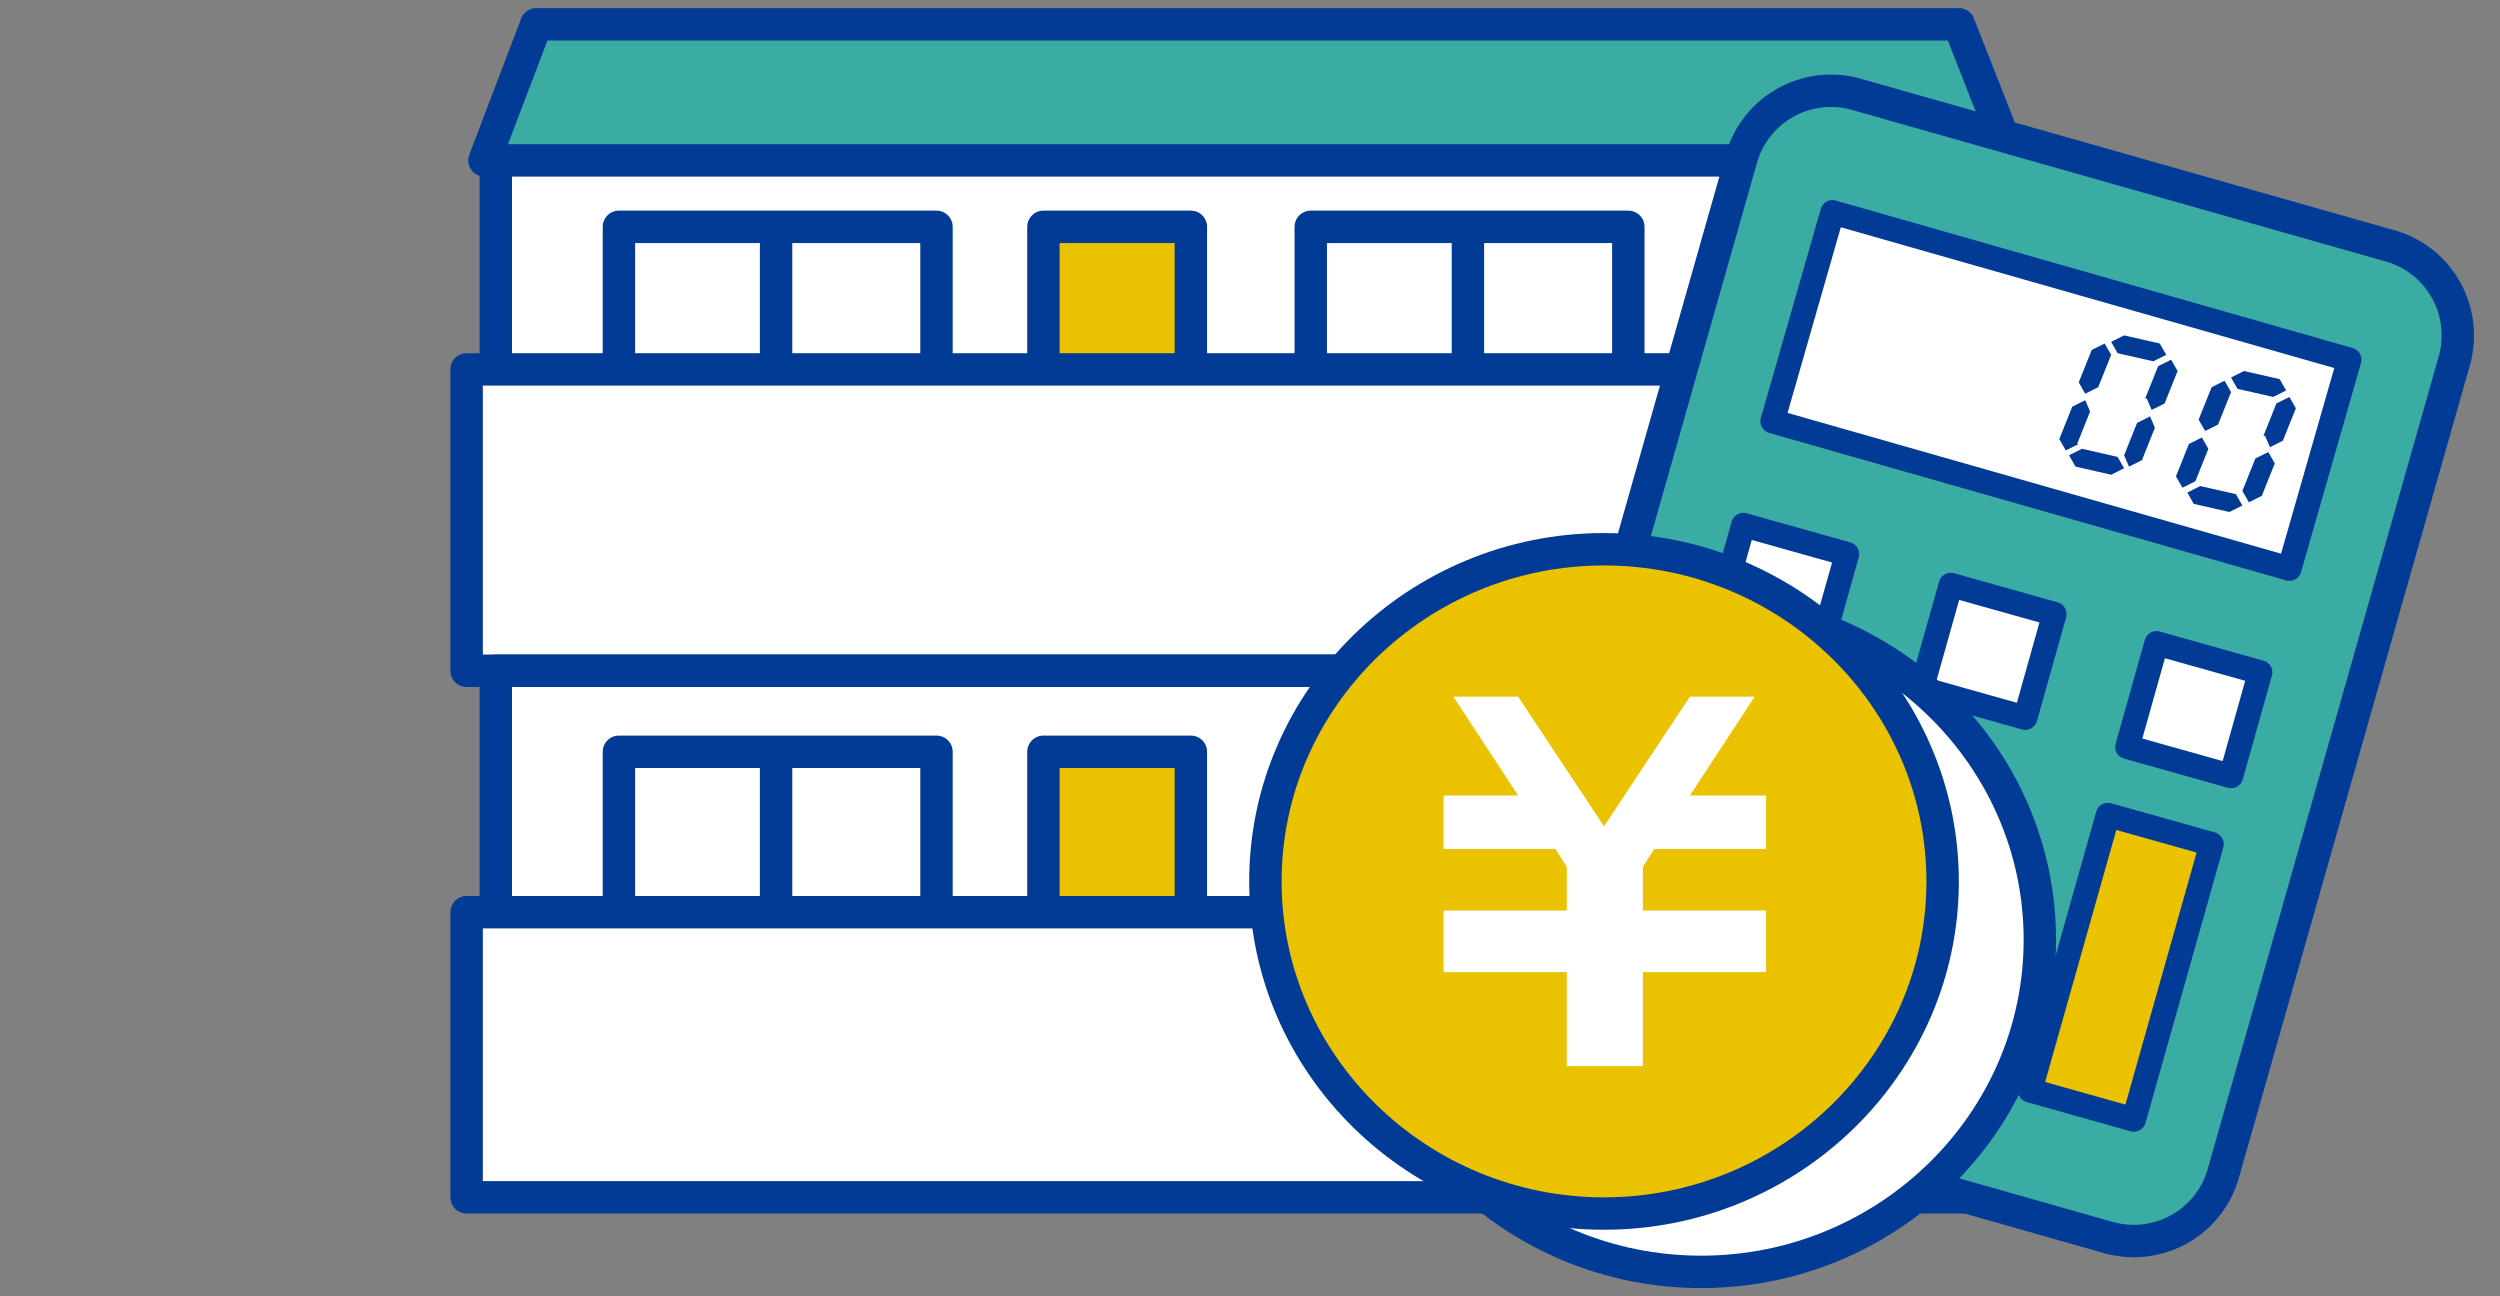 <?xml version="1.0" encoding="UTF-8"?>
<svg id="_レイヤー_1" data-name="レイヤー_1" xmlns="http://www.w3.org/2000/svg" version="1.1" viewBox="0 0 154.3 80">
  <rect x="0" y="0" width="154.3" height="80" fill="#808080" stroke="none"/>
  <!-- Generator: Adobe Illustrator 29.1.0, SVG Export Plug-In . SVG Version: 2.1.0 Build 142)  -->
  <defs>
    <style>
      .st0, .st1, .st2, .st3, .st4, .st5 {
        stroke-width: 2px;
      }

      .st0, .st1, .st2, .st3, .st4, .st5, .st6, .st7 {
        stroke: #013b96;
      }

      .st0, .st1, .st4, .st6, .st7 {
        stroke-linecap: round;
        stroke-linejoin: round;
      }

      .st0, .st2, .st8, .st6 {
        fill: #fff;
      }

      .st1 {
        fill: #3baca3;
      }

      .st2, .st5 {
        stroke-miterlimit: 10;
      }

      .st3 {
        fill: none;
      }

      .st9 {
        fill: #013b96;
      }

      .st4, .st5, .st7 {
        fill: #eac200;
      }

      .st6, .st7 {
        stroke-width: 1.5px;
      }
    </style>
  </defs>
  <path class="st0" d="M30.6,8.9h92.2v20.7H30.6V8.9Z"/>
  <path class="st0" d="M57.8,14h-19.6v9.9h19.6v-9.9Z"/>
  <path class="st3" d="M47.9,14v8.9"/>
  <path class="st4" d="M64.4,14h9.1v11.5h-9.1v-11.5Z"/>
  <path class="st0" d="M100.5,14h-19.6v9.9h19.6v-9.9Z"/>
  <path class="st3" d="M90.6,14v8.9"/>
  <path class="st4" d="M107.1,14h9.1v11.5h-9.1v-11.5Z"/>
  <path class="st0" d="M28.8,22.8h95.5v18.6H28.8v-18.6Z"/>
  <path class="st0" d="M30.6,41.4h92.2v20.7H30.6v-20.7Z"/>
  <path class="st1" d="M124.3,9.9H29.9l3.2-8.4h87.8l3.3,8.4Z"/>
  <path class="st0" d="M57.8,46.4h-19.6v9.9h19.6v-9.9Z"/>
  <path class="st3" d="M47.9,46.4v8.9"/>
  <path class="st4" d="M64.4,46.4h9.1v11.5h-9.1v-11.5Z"/>
  <path class="st0" d="M100.5,46.4h-19.6v9.9h19.6v-9.9Z"/>
  <path class="st3" d="M90.6,46.4v8.9"/>
  <path class="st4" d="M107.1,46.4h9.1v11.5h-9.1v-11.5Z"/>
  <path class="st0" d="M28.8,56.3h95.5v17.6H28.8v-17.6Z"/>
  <path class="st1" d="M147.6,15.2l-33.1-9.4c-3-.8-6.1.9-7,3.9l-14.3,50.3c-.8,3,.9,6.1,3.9,7l33.1,9.4c3,.8,6.1-.9,7-3.9l14.3-50.3c.8-3-.9-6.1-3.9-7Z"/>
  <path class="st6" d="M101.6,53.7l-1.8,6.4,6.4,1.8,1.8-6.4-6.4-1.8Z"/>
  <path class="st6" d="M104.6,43.1l-1.8,6.4,6.4,1.8,1.8-6.4-6.4-1.8Z"/>
  <path class="st6" d="M107.6,32.4l-1.8,6.4,6.4,1.8,1.8-6.4-6.4-1.8Z"/>
  <path class="st6" d="M114.3,57.3l-1.8,6.4,6.4,1.8,1.8-6.4-6.4-1.8Z"/>
  <path class="st6" d="M117.4,46.7l-1.8,6.4,6.4,1.8,1.8-6.4-6.4-1.8Z"/>
  <path class="st6" d="M120.4,36.1l-1.8,6.4,6.4,1.8,1.8-6.4-6.4-1.8Z"/>
  <path class="st7" d="M130.1,50.3l-4.8,17,6.4,1.8,4.8-17-6.4-1.8Z"/>
  <path class="st6" d="M133.1,39.7l-1.8,6.4,6.4,1.8,1.8-6.4-6.4-1.8Z"/>
  <path class="st6" d="M113.1,13.1l-3.7,12.9,31.9,9.1,3.7-12.9-31.9-9.1Z"/>
  <path class="st9" d="M135.5,29.7l.8-2-.4-.7-.8.4-.8,2,.4.7.8-.4Z"/>
  <path class="st9" d="M136.9,26.2l.8-2-.4-.7-.8.4-.8,2,.4.7.8-.4Z"/>
  <path class="st9" d="M135.8,30l-.8.4.4.7,2.2.5.8-.4-.4-.7-2.2-.5Z"/>
  <path class="st9" d="M140.3,24.5l.8-.4-.4-.7-2.2-.5-.8.4.4.7,2.2.5Z"/>
  <path class="st9" d="M139.2,28.3l-.8,2,.4.7.8-.4.8-2-.4-.7-.8.4Z"/>
  <path class="st9" d="M139.8,26.9l.3.7.8-.4.8-2-.4-.7-.8.4-.8,2Z"/>
  <path class="st9" d="M128.2,27.4l.8-2-.3-.7-.8.4-.8,2,.4.7.8-.4Z"/>
  <path class="st9" d="M129.5,23.9l.8-2-.4-.7-.8.4-.8,2,.4.7.8-.4Z"/>
  <path class="st9" d="M128.5,27.7l-.8.4.4.7,2.2.5.8-.4-.4-.7-2.2-.5Z"/>
  <path class="st9" d="M132.9,22.3l.8-.4-.4-.7-2.2-.5-.8.4.4.7,2.2.5Z"/>
  <path class="st9" d="M131.9,26.1l-.8,2,.3.7.8-.4.8-2-.3-.7-.8.4Z"/>
  <path class="st9" d="M132.5,24.6l.3.7.8-.4.8-2-.4-.7-.8.4-.8,2Z"/>
  <path class="st2" d="M84.1,58c0,11.3,9.4,20.5,20.9,20.5s20.9-9.2,20.9-20.5-9.4-20.5-20.9-20.5-20.9,9.2-20.9,20.5Z"/>
  <path class="st5" d="M78.1,54.4c0,11.3,9.4,20.5,20.9,20.5s20.9-9.2,20.9-20.5-9.4-20.5-20.9-20.5-20.9,9.2-20.9,20.5Z"/>
  <path class="st8" d="M89,49.1h4.7l-4-6.1h4l5.3,8,5.3-8h4l-4,6.1h4.7v3.3h-6.9l-.7,1.1v2.7h7.6v3.8h-7.6v5.8h-4.7v-5.8h-7.6v-3.8h7.6v-2.7l-.7-1.1h-6.9v-3.3Z"/>
</svg>